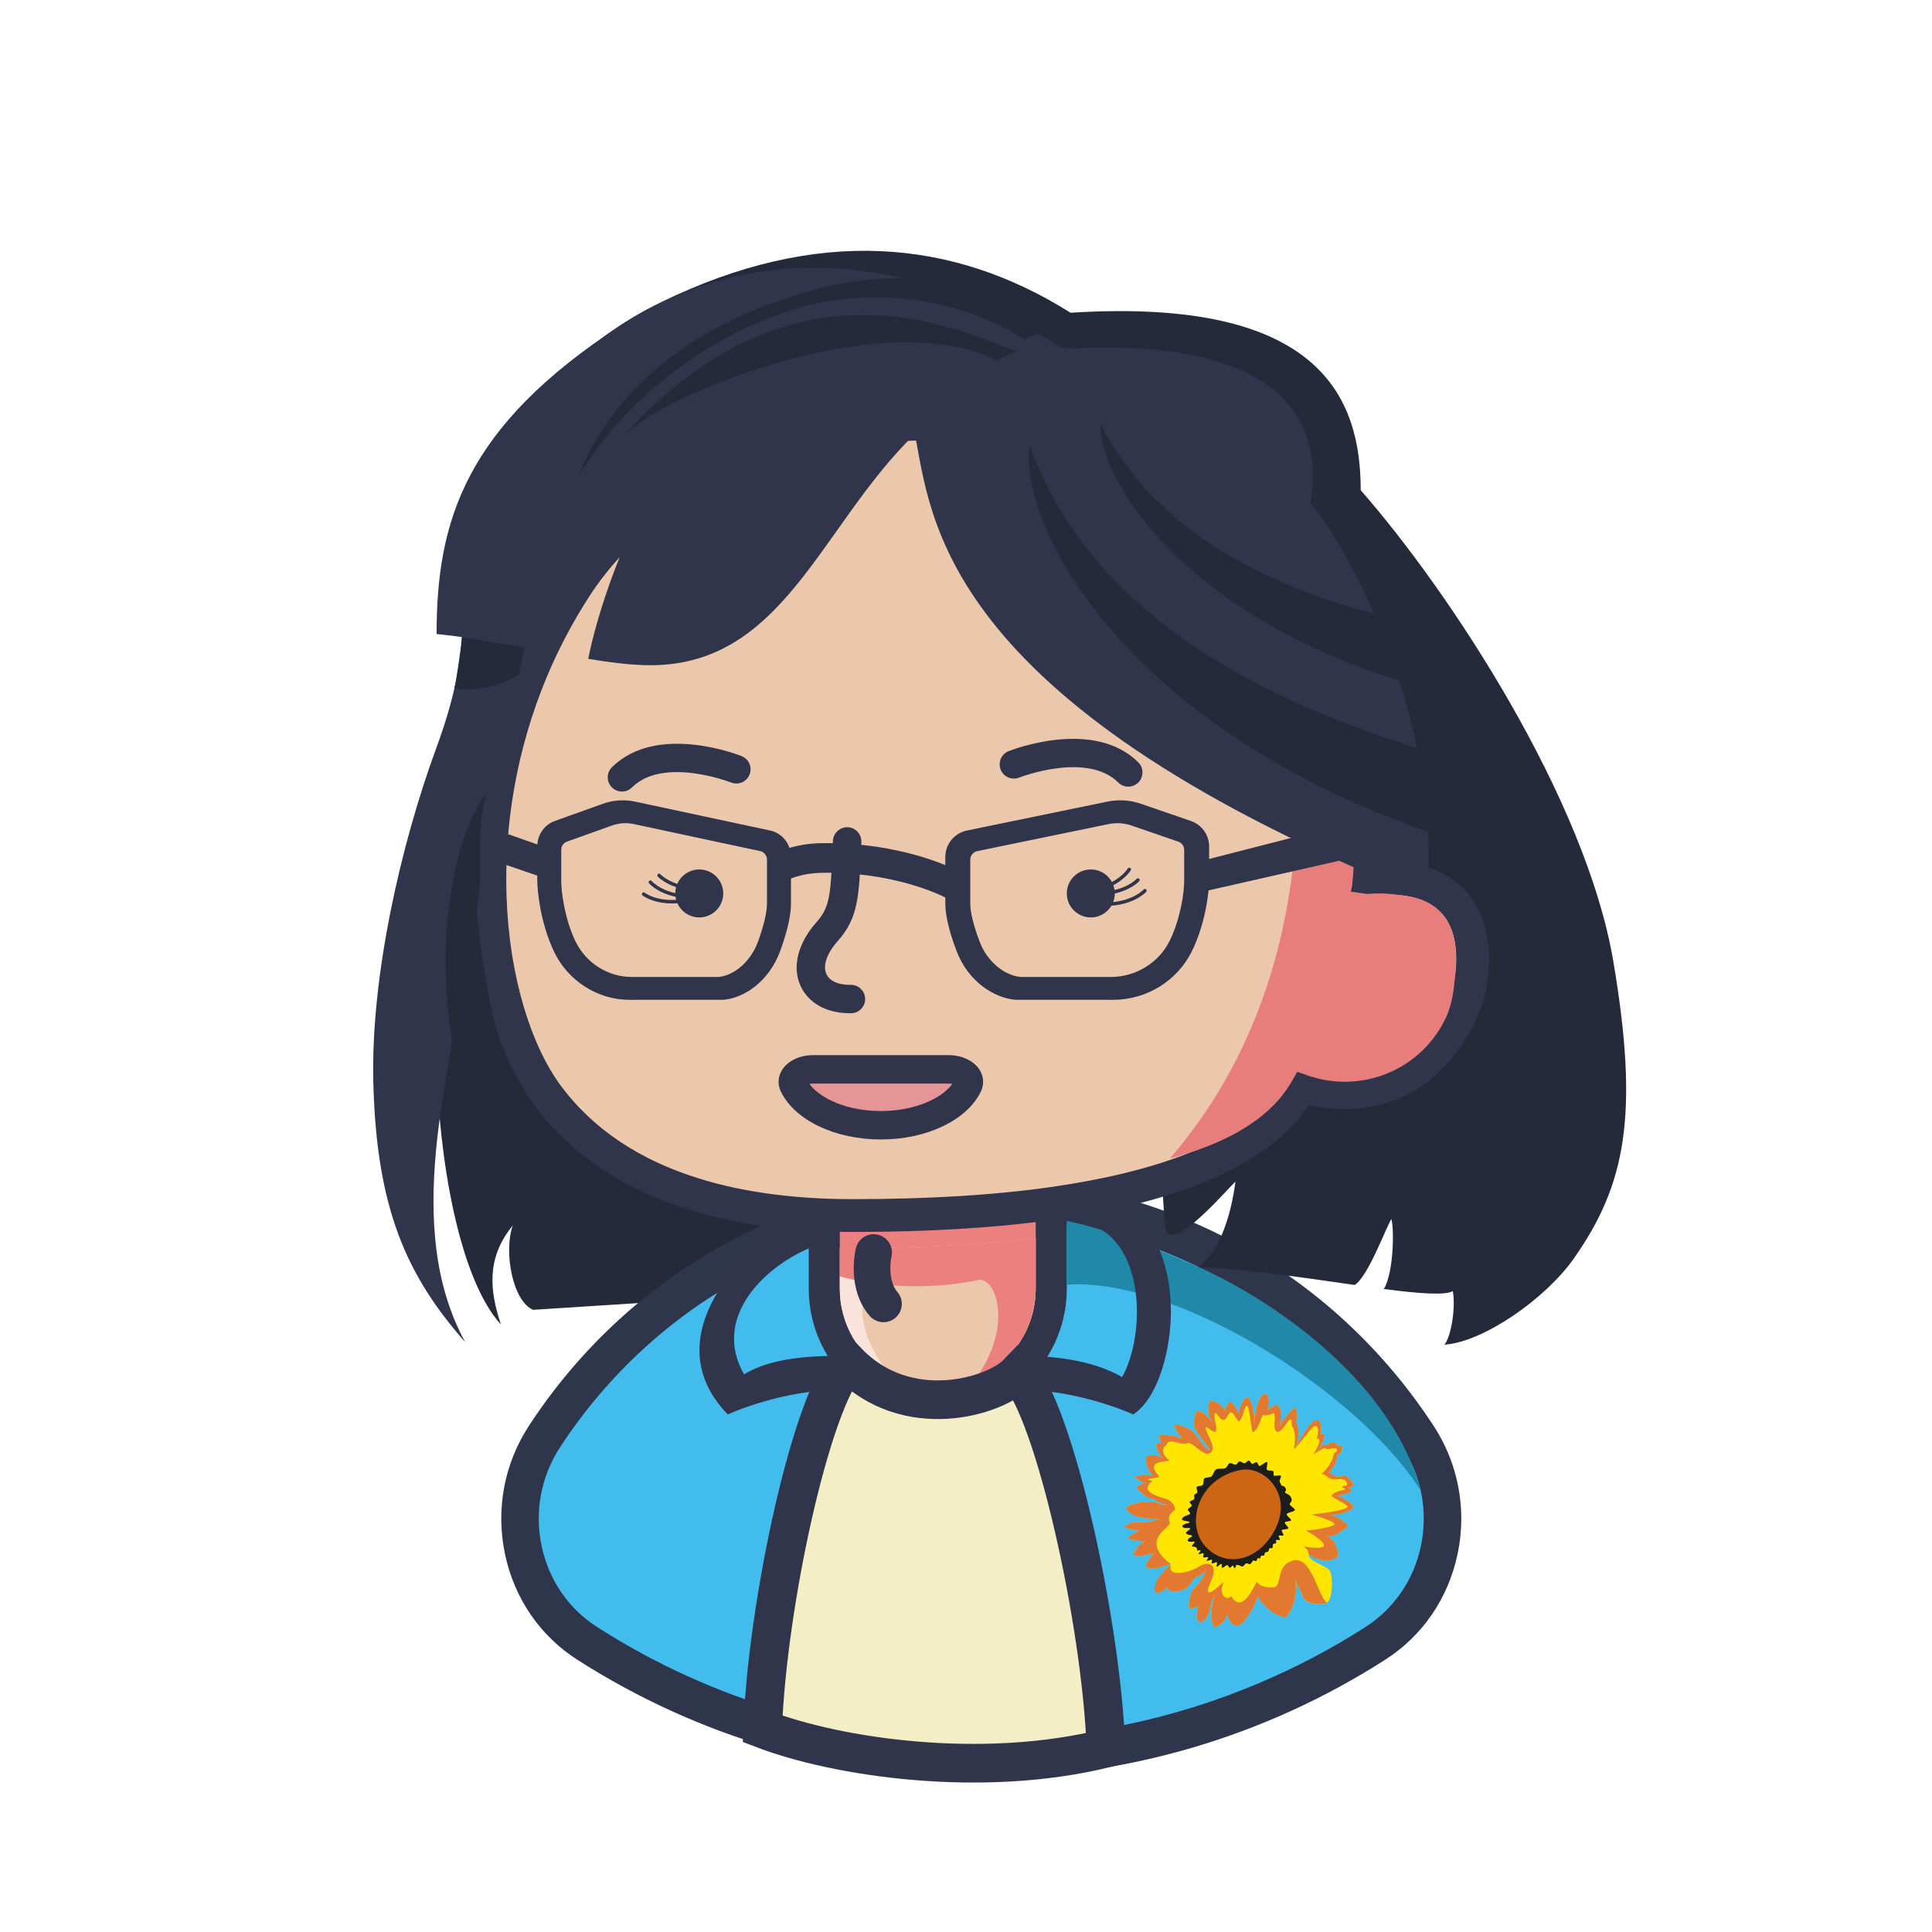 <svg xmlns="http://www.w3.org/2000/svg" viewBox="0 0 500 500"><defs><style>.cls-1{fill:#fad174;}.cls-2{fill:#eb807e;}.cls-3{fill:#e59595;}.cls-4{fill:#ebc7ac;}.cls-5{fill:#ffe601;}.cls-6{fill:#fae3db;}.cls-7{fill:#e77e7c;}.cls-8{fill:#30354b;}.cls-9{fill:#cc6615;}.cls-10{fill:#c4a046;}.cls-11{fill:#e37830;}.cls-12{fill:#252a3a;}.cls-13{fill:#2088a8;}.cls-14{fill:#1d1d1b;}.cls-15{fill:#42bbed;}.cls-16{fill:#2f354b;}.cls-17{fill:#f4eec6;stroke-miterlimit:10;stroke-width:10px;}.cls-17,.cls-18{stroke:#30354b;}.cls-19{fill:#6a6a6a;mix-blend-mode:color-dodge;opacity:.4;}.cls-18{fill:none;stroke-linecap:round;stroke-linejoin:round;stroke-width:.895px;}.cls-20{isolation:isolate;}</style></defs><g class="cls-20"><g id="Calque_1"><g><g><path class="cls-12" d="M112.991,275.263c.536,23.798,5.629,55.395,16.636,67.508-2.874-8.739-3.858-17.147,3.072-25.613-2.381,6.718-.076,19.542,5.27,21.827l63.955-4.116-2.666-204.619-65.898,26.093-20.368,118.919Z"></path><g><g><g><g><path class="cls-15" d="M355.924,425.312c-13.899,8.893-28.981,16.011-44.974,21.075-18.009,5.702-37.143,8.773-57.013,8.773-37.453,0-72.424-10.926-101.968-29.848-17.796-11.385-22.7-35.671-11.069-53.496,24.29-37.246,65.853-61.811,113.037-61.811,47.204,0,88.766,24.565,113.076,61.791,2.675,4.107,4.478,8.554,5.447,13.1,3.237,15.233-2.811,31.643-16.536,40.416Z"></path><path class="cls-16" d="M371.025,369.025c-26.151-40.077-69.924-64.004-117.089-64.004s-90.918,23.927-117.069,64.004c-6.397,9.83-8.588,21.574-6.184,33.119,2.384,11.465,9.053,21.195,18.726,27.396,31.269,20.019,67.423,30.606,104.527,30.606,37.123,0,73.277-10.588,104.546-30.606,9.693-6.201,16.342-15.931,18.746-27.396,.64-3.051,.95-6.101,.95-9.132,0-8.474-2.442-16.769-7.153-23.987Zm-216.478,52.061c-7.444-4.765-12.542-12.223-14.384-21.036-1.861-8.873-.155-17.905,4.749-25.462,24.348-37.306,65.097-59.597,109.024-59.597,21.964,0,43.133,5.563,61.859,15.792,18.726,10.249,35.01,25.143,47.184,43.806,3.819,5.842,5.68,12.601,5.467,19.46-.058,2.014-.291,4.008-.698,6.002-1.842,8.793-6.959,16.27-14.384,21.036-8.801,5.643-18.029,10.488-27.566,14.515-22.623,9.591-47.029,14.575-71.862,14.575-35.301,0-69.672-10.049-99.39-29.091Z"></path></g><g><path class="cls-2" d="M213.324,303.832v29.682c0,16.224,13.153,29.36,29.376,29.36s29.36-13.136,29.36-29.36v-29.682h-58.737Zm54.717,29.682c0,13.973-11.368,25.34-25.34,25.34-13.989,0-25.357-11.368-25.357-25.34v-9.727c.868,.032,1.737,.032,2.621,.032,17.864,0,34.007-.9,48.076-2.669v12.364Z"></path><path class="cls-8" d="M209.305,299.796v33.718c0,18.41,14.986,33.38,33.396,33.38,6.791,0,13.113-2.037,18.389-5.532,9.028-5.98,14.99-16.229,14.99-27.848v-33.718h-66.776Zm58.737,33.718c0,13.973-11.368,25.34-25.34,25.34-13.989,0-25.357-11.368-25.357-25.34v-25.678h50.697v25.678Z"></path><path class="cls-4" d="M268.041,320.345v13.169c0,10.5-6.415,19.52-15.532,23.363-3.023,1.27-6.335,1.978-9.808,1.978-4.711,0-9.117-1.286-12.895-3.537-7.461-4.406-12.461-12.542-12.461-21.803v-10.532c.868,.032,1.737,.032,2.621,.032,17.864,0,34.007-.9,48.076-2.669Z"></path></g><path class="cls-2" d="M268.041,320.345v13.169c0,8.996-4.709,16.905-11.792,21.403-1.184,.752-2.435,1.409-3.741,1.959,10.178-14.487,4.824-26.53,.74-25.63-3.521,.788-15.404,2.926-29.376,.531-2.139-.354-4.325-.836-6.528-1.431v-7.364c.868,.032,1.737,.032,2.621,.032,17.864,0,34.007-.9,48.076-2.669Z"></path><path class="cls-6" d="M229.805,355.317c-7.461-4.406-12.461-12.542-12.461-21.803v-3.168c2.203,.595,4.39,1.077,6.528,1.431-1.868,9.114-.297,14.878,5.933,23.54Z"></path><path class="cls-13" d="M367.668,385.711c-17.183-26.789-64.645-55.364-91.588-53.219v-16.531c11.394,2.377,24.626,7.731,35.268,12.509,15.41,6.919,48.306,27.377,56.32,57.241Z"></path></g><path class="cls-10" d="M354.273,289.347c-.091,.03-.149,.065-.209,.111,.025-.008,.023-.008,.045-.016,.046-.028,.102-.06,.164-.095Z"></path><path class="cls-1" d="M365.978,282.281c-.186,2.409-1.159,6.307-2.082,8.524-1.032,2.478-2.401,5.376-4.356,7.253-2.057,1.976-4.972,3.051-7.821,2.82-.471-.038-.938-.112-1.398-.219-2.737-.636-5.092-2.411-6.521-4.816-1.22-2.054-1.403-4.393-1.441-6.724-.107-6.733,1.411-13.678,4.426-19.708,1.195-2.391,4.378-2.862,6.547-1.717,2.284,1.207,2.719,3.999,1.859,6.238-.572,1.489-1.167,2.919-1.691,4.374-.858,2.383-1.386,4.843-1.616,7.366-.087,.956-.131,1.916-.132,2.876-.001,.903-.102,1.95,.549,2.684,.218,.245,.54,.394,.864,.278,.224-.08,.404-.249,.562-.427,1.114-1.254,2.615-3.139,2.794-5.041l9.456-3.761Z"></path></g><path class="cls-17" d="M286.221,452.444c-1.216-32.719-13.364-87.179-22.819-97.127-5.954,6.238-28.703,12.991-43.921-2.732-9.455,9.948-20.886,62.131-22.102,94.851,19.147,7.339,56.461,12.97,88.842,5.009Z"></path><path class="cls-8" d="M263.471,359.712l-.139-8.789c13.587-.222,22.281,2.628,27.045,5.48,1.995-3.387,3.928-9.773,3.854-17.414-.044-4.52-1.016-15.583-9.083-20.689l4.701-7.427c8.25,5.221,13.051,15.438,13.172,28.031,.099,10.233-3.215,22.845-9.738,27.152,0,0-14.279-6.595-29.812-6.345Z"></path><path class="cls-8" d="M188.334,366.056c-20.827-21.643,8.596-46.248,16.846-51.469l4.332,8.396c-12.502,5.351-25.128,18.468-16.95,32.687,4.764-2.853,12.137-4.97,25.724-4.748l-.139,8.789c-15.534-.251-29.812,6.345-29.812,6.345Z"></path></g><path class="cls-12" d="M236.761,112.314c4.27,21.432,23.063,55.724,67.705,64.577,1.248,12.477-6.428,109.557-2.871,140.706,.959,8.403,18.242-12.456,18.142-11.728-1.386,10.04-4.363,17.927-9.624,22.198,6.959-.284,26.096,2.381,40.471,4.478,3.438-2.104,7.905-14.375,9.498-17.085,.732,2.355,.673,13.718-1.937,18.137,8.9,1.159,15.986,1.712,17.837,.536,.786,3.97-.355,11.668-2.159,13.869,10.106-.686,26.197-11.921,33.494-22.316,13.332-18.991,16.979-36.927,10.206-76.912-7.083-41.812-41.97-95.197-65.371-121.908,0-23.848-10.38-50.022-75.088-45.926-30.561-19.243-65.671-22.381-105.936-2.748-43.106,21.017-41.091,55.58-41.5,62.951l107.134-28.83Z"></path><path class="cls-8" d="M228.653,342.184c-1.338,0-2.667-.564-3.602-1.661-5.879-6.89-3.807-16.418-3.55-17.481,.61-2.543,3.169-4.109,5.707-3.496,2.534,.608,4.097,3.151,3.501,5.685-.366,1.616-.802,6.398,1.543,9.148,1.697,1.989,1.46,4.976-.529,6.672-.892,.761-1.982,1.132-3.07,1.132Z"></path><path class="cls-4" d="M379.281,259.437c-3.441,8.988-14.873,28.83-42.593,21.787-3.489,6.287-9.326,11.818-17.623,16.465-7.059,3.971-15.886,7.3-26.563,9.937-5.933,1.463-12.429,2.701-19.504,3.714-14.809,2.138-32.142,3.248-52.112,3.248-2.155,0-4.374-.032-6.625-.113-11.287-.402-23.491-1.897-35.117-5.579-14.278-4.502-27.656-12.268-37.319-25.276-19.118-25.694-23.427-84.56,7.236-131.767,33.139-51.035,117.2-51.517,163.941-23.636,5.29,3.152,10.098,6.673,14.31,10.516,17.976,16.481,32.785,56.566,26.337,88.402,2.621-.129,5.531-.032,8.811,.273,23.7,2.283,18.861,26.643,16.819,32.029Z"></path><path class="cls-8" d="M381.627,233.636c-3.785-6.11-10.099-9.624-18.773-10.455-1.476-.136-2.868-.238-4.192-.288,1.969-14.495,.136-30.026-4.073-44.267-5.313-17.958-14.393-33.862-24.408-43.028-4.396-3.989-9.437-7.706-15.005-11.033-.339-.203-.679-.407-1.018-.594-51.26-29.856-135.618-25.308-168.648,25.562-14.325,22.031-22.456,48.917-22.965,75.735-.017,.152-.017,.322-.017,.475l.051,1.154c.085,1.121,.272,2.394,.289,3.344,.458,5.669,1.307,13.392,2.461,20.809,1.188,7.435,2.682,14.58,4.464,19.129,2.343,6.026,5.245,11.423,8.623,15.972,3.598,4.837,7.808,9.148,12.611,12.934,7.52,5.958,16.498,10.591,26.835,13.85,10.591,3.361,22.778,5.296,36.255,5.771,2.139,.085,4.362,.119,6.772,.119,19.859,0,37.596-1.104,52.702-3.293,7.18-1.018,13.868-2.291,19.927-3.785,1.578-.39,3.106-.798,4.617-1.222,8.928-2.495,16.651-5.55,22.999-9.131,4.243-2.377,7.943-5.007,11.066-7.893,2.546-2.325,4.719-4.837,6.518-7.468,11.695,2.308,20.589,.169,27.259-3.751,10.489-6.161,15.497-16.719,17.262-21.335h.017c1.612-4.277,4.481-17.5-1.629-27.31Zm-6.314,24.289c-1.613,4.226-5.126,11.22-11.864,15.853-5.856,4.039-14.139,6.263-25.715,3.327l-3.174-.798-1.578,2.851c-.221,.407-.458,.815-.713,1.222-3.225,5.16-8.351,9.726-15.276,13.613-5.126,2.868-11.27,5.414-18.365,7.553-2.291,.679-4.668,1.341-7.146,1.952-5.771,1.426-12.204,2.648-19.095,3.65-14.716,2.122-32.046,3.191-51.497,3.191-2.309,0-4.43-.034-6.484-.102-12.696-.458-24.136-2.258-33.981-5.398-4.617-1.459-8.928-3.208-12.917-5.245-6.535-3.344-12.204-7.452-16.973-12.306-1.918-1.952-3.683-4.006-5.312-6.195-7.808-10.507-13.46-28.397-14.139-49.325v-.051c-.577-17.551,2.36-37.223,10.405-56.487,2.987-7.129,6.67-14.19,11.134-21.064,7.35-11.338,17.772-20.538,30.586-27.259,12.34-6.467,26.886-10.659,43.13-12.238,4.77-.475,9.556-.696,14.359-.696,25.426,0,50.835,6.382,70.134,17.89,3.514,2.088,6.806,4.362,9.794,6.755,1.341,1.053,2.614,2.139,3.819,3.242,8.69,7.961,16.719,22.049,21.624,38.038,4.583,14.97,6.416,31.605,3.429,46.388l-.051,.22-1.036,5.126,2.529-.119,2.919-.136c2.394-.119,5.075-.034,8.198,.254,5.975,.577,10.014,2.699,12.374,6.484,4.311,6.959,1.799,17.364,.883,19.808Z"></path><path class="cls-7" d="M350.231,234.28m-1.58-3.673l.862,.394c.524-1.873,.427-1.782,.735-5.497,.559-6.48,.44-16.136-1.507-30.281-2.148-15.541-11.371-29.834-17.398-37.93,6.2,31.843,8.468,74.461-9.292,112.63-4.837,10.398-11.139,20.444-19.26,29.873,.54-.136,1.082-.287,1.609-.439,.055-.012,.125-.038,.18-.05,.555-.151,1.097-.317,1.626-.484,1.389-.407,2.726-.848,4.023-1.306,.474-.171,.935-.342,1.396-.514,2.988-1.123,5.726-2.385,8.224-3.754,.819-.457,1.625-.915,2.391-1.406,.539-.336,1.079-.687,1.591-1.04,.056-.027,.099-.055,.143-.099,.526-.352,1.04-.72,1.541-1.104,.358-.27,.687-.527,1.016-.783,.661-.544,1.294-1.089,1.901-1.636,.492-.462,.957-.925,1.423-1.403,.379-.392,.744-.784,1.096-1.193,.381-.438,.736-.877,1.077-1.333,.252-.323,.503-.645,.728-.969,.283-.382,.552-.781,.809-1.18s.499-.799,.743-1.215l1.422-2.509,.414,.148s2.083,.742,2.083,.742c14.126,4.985,29.737-1.364,36.07-15.109,1.577-3.422,2.035-7.473,2.326-11.197,.315-4.049,.378-8.62-1.403-12.374-1.801-3.797-5.293-6.679-10.37-7.542-2.634-.437-5.53-.825-7.563-.826l-3.428,.156m-14.392,16.302"></path><circle class="cls-8" cx="282.298" cy="231.223" r="6.206"></circle><path class="cls-8" d="M291.994,203.579c-.937,0-1.876-.356-2.593-1.069-8.126-8.074-25.478-1.339-25.652-1.27-1.89,.746-4.026-.175-4.776-2.061-.75-1.887,.168-4.023,2.054-4.776,.893-.355,22.004-8.59,33.559,2.887,1.442,1.431,1.45,3.761,.017,5.203-.719,.724-1.664,1.087-2.61,1.087Z"></path><path class="cls-8" d="M160.966,204.854c-.946,0-1.891-.362-2.61-1.087-1.432-1.442-1.425-3.771,.017-5.203,11.556-11.48,32.665-3.245,33.558-2.887,1.888,.753,2.807,2.893,2.054,4.782-.752,1.886-2.885,2.805-4.777,2.055h0c-.172-.069-17.523-6.801-25.65,1.27-.717,.713-1.655,1.069-2.593,1.069Z"></path><g><path class="cls-3" d="M245.468,276.749c3.53,0,6.074,2.091,5.058,4.168-2.914,5.957-11.912,10.296-22.56,10.296s-19.647-4.34-22.56-10.296c-1.016-2.076,1.527-4.168,5.058-4.168h35.005Z"></path><path class="cls-8" d="M227.966,294.893c-11.855,0-22.249-4.967-25.865-12.36-.899-1.835-.788-3.892,.303-5.641,1.47-2.357,4.558-3.822,8.059-3.822h35.005c3.5,0,6.589,1.464,8.059,3.82,1.092,1.751,1.202,3.806,.304,5.642-3.616,7.393-14.011,12.36-25.865,12.36Zm-18.495-14.362c2.729,3.652,9.503,7.003,18.495,7.003,8.992,0,15.767-3.352,18.495-7.003-.272-.06-.603-.102-.993-.102h-35.005c-.39,0-.721,.042-.992,.102Zm37.901,.372h0Z"></path></g><path class="cls-8" d="M219.942,262.231c-5.965,0-10.716-2.624-12.752-7.061-2.253-4.909-.711-11.085,4.124-16.521,3.406-3.829,3.656-6.838,4.162-18.974l.088-2.074c.086-2.029,1.804-3.556,3.833-3.518,2.03,.088,3.605,1.804,3.518,3.834l-.087,2.064c-.505,12.101-.736,17.623-6.017,23.56-2.834,3.185-3.931,6.385-2.933,8.56,.819,1.786,3.142,2.851,6.283,2.768,2.012-.023,3.706,1.585,3.74,3.617s-1.586,3.707-3.617,3.741c-.114,.001-.228,.003-.341,.003Z"></path><polygon class="cls-19" points="122.715 229.664 123.105 239.594 122.579 226.897 122.715 229.664"></polygon><path class="cls-18" d="M282.746,230.495c7.135-1.439,9.506-5.487,9.506-5.487"></path><path class="cls-18" d="M284.094,231.251c7.279,0,10.403-3.5,10.403-3.5"></path><path class="cls-18" d="M285.895,234.013c7.279,0,10.403-3.5,10.403-3.5"></path><circle class="cls-8" cx="180.969" cy="231.223" r="6.206"></circle><path class="cls-18" d="M180.969,230.054c-7.196,0-10.403-3.5-10.403-3.5"></path><path class="cls-8" d="M364.906,230.632c-121.883-49.798-123.875-96.886-128.145-118.318-24.744,24.02-34.132,60.92-70.011,59.825-4.432-.135-9.298-.765-14.516-1.631,2.033-10.457,7.563-26.732,12.903-36.687-15.136,15.169-18.796,30.159-21.299,35.237-8.697-1.638-21.063-4.016-30.847-4.977,0-29.298,7.393-53.678,47.587-79.838,36.996-24.078,79.039-16.601,112.812,4.988,1.077,.688,2.34,1.025,3.617,.961,62.865-3.172,64.62,25.781,62.113,40.059,11.36,13.455,33.447,56.467,30.341,100.694l-4.554-.313Z"></path><path class="cls-8" d="M136.043,163.606c-.258,15.723-12.588,39.649-16.857,90.006-2.048,24.156-15.375,63.417,1.22,93.748-15.097-17.119-23.034-34.542-23.797-67.535-.623-26.943,6.95-60.847,16.382-86.461,9.885-26.843,5.788-37.778,6.27-50.353l16.782,20.596Z"></path><path class="cls-12" d="M266.465,114.985c-3.094,21.908,26.657,77.525,114.359,103.947l-5.27-22.692c-35.441-10.232-91.669-31.026-109.089-81.255Z"></path><path class="cls-12" d="M284.737,109.638c.041,17.257,26.82,55.083,90.816,70.114,5.642,1.325,.039-16.589-5.797-17.73-30.008-5.863-67.694-18.817-85.019-52.384Z"></path><path class="cls-12" d="M225.777,72.523c-34.338,3.877-65.077,22.154-76.154,50.954,16.061-27.415,53.773-51.772,89.169-46.332l-13.015-4.622Z"></path><path class="cls-12" d="M135.704,167.537l-16.151-2.666c-.284,3.375-1.464,11.209-1.942,13.214,3.994,1.002,11.235-.097,16.685-3.502l1.408-7.046Z"></path><path class="cls-12" d="M270.718,85.947c-21.962-21.042-67.738-19.722-103.388,14.211,25.384-22.067,65.018-32.686,97.988-12.222,1.026-.745,3.83-1.748,5.4-1.99Z"></path><path class="cls-12" d="M263.253,91.017c-13.462-4.694-56.956-27.951-102.042,21.876,11.545-11.656,68.68-34.164,96.805-19.49,.967-.819,3.69-2.029,5.237-2.386Z"></path><path class="cls-12" d="M129.728,304.186c-15.277-27.921-7.402-53.486-5.517-75.723,.044-8.452-.485-15.775,1.745-23.401-14.347,19.814-15.185,70.898,3.772,99.124Z"></path><g><path class="cls-5" d="M311.289,419.533c-.23,.132-.413,.335-.413,.335-.399-.052-1.023-.277-1.144-1.353s.329-2.74,.607-3.035c-.954,.676-2.237,.78-2.532,.659s0-3.659,.971-4.699c.971-1.04,3.017-3.329,3.139-5.011-.832,1.387-2.202,1.318-3.104,2.428s-1.101,2.202-3.373,2.844-3.364-.277-3.381-1.023c-.451,.78-1.925,1.561-2.618,1.717-.305-.788-.295-2.532,.208-3.485s1.994-2.826,3.329-4.127c-1.751,.121-2.826,1.717-6.45,.85,0-1.353,1.734-3.347,2.341-3.555-1.058,.104-1.491,.087-1.665,.087-.434,.364-2.532,.676-3.85,.451,.399-1.335,.954-2.809,3.069-3.745-1.457,.087-3.815-.468-4.63-.694,.295-.624,2.584-1.855,3.156-2.063-1.318-.017-3.728-.676-4.023-.971,.867-.486,1.526-1.387,4.04-1.214s4.613-.59,5.15-.936c-2.029,.069-4.613-.035-6.451-.763s-2.116-1.647-2.081-2.116,3.295-1.682,7.231-1.439c.468,.26,2.026,.927,3.512,.872-2.282-.364-3.273-1.513-4.373-1.705s-3.466-1.843-3.823-3.026c.485-.345,1.591-1.008,2.317-1.008-1.484-.489-2.621-1.31-2.747-1.721,.71-.237,3.426-.6,4.689-.158-.742-.695-2.21-2.968-1.737-5.036,1.879-.852,4.152,.221,4.452,.458-.963-.679-1.926-2.368-1.831-3.726,.426-.189,1.184-.253,1.389-.142-.284-.363-.663-1.168-.663-1.894,.963-.679,5.557,.174,6.378,1.042-1.137-.916-2.479-3.394-2.557-4.026,.773-.028,3.499,.769,4.686,1.778s2.581,3.412,3.234,4.005,2.098,1.829,.687-.138-3.244-4.245-3.42-5.387c-.171-1.112,.171-2.651,.77-3.719,1.71,.171,3.301,1.542,4.275,3.89-1.218-2.915-2.052-4.275-.727-6.541,1.683,.079,3.699,1.843,3.731,2.851,.126-1.26,.882-2.3,1.166-2.615,.599,.126,1.888,1.449,2.267,3.15,.316-1.764,1.198-3.623,2.206-4.284,1.323,.158,2.174,4.883,1.827,7.529,.41-3.308,.662-7.781,2.898-8.411,1.323,.284,1.008,3.497,.662,4.316,.473-.567,1.922-1.481,2.205-1.481,1.229,.504,1.827,3.087,.788,5.702,1.04-2.016,3.434-4.631,4.064-4.946,.567,.284,.756,3.024,.252,3.78,.599,.504,1.418,4.473-.63,6.994,2.048-2.52,4.19-8.002,6.427-7.466,.914,.567,.819,2.678,.504,3.528,.378-.063,.819-.095,1.04,.158,.189,.599-.599,2.835-1.764,4.032,1.166-1.197,1.985-1.922,2.457-1.355,.252-.347,2.394-1.355,2.489,.095,.819,0,1.386,.095,1.418,.567s-.095,1.544-1.229,1.953c.126,1.701-1.607,4.064-2.205,4.505,.756,0,1.04,.788,1.859,.945s1.323,.252,1.89-.158,2.331,1.607,2.489,2.016,.315,.851-1.197,1.04c.693,.504,1.544,.945-.284,1.544s-1.921,.449-2.677,.67c1.733,.252,4.19,2.205,4.253,2.835s-2.079,1.827-5.828,2.111c1.985,.189,3.15,1.859,3.812,2.016s.819,1.04,.032,1.418-2.678,2.426-5.009,1.953c2.055,.709,3.219,3.327,3.011,5.447-2.618,1.912-6.525,.416-7.605-.79-.125,2.244,4.956,2.891,5.627,4.71,.67,1.819,.575,6.894-.862,7.851s-5.458,.383-6.128-1.341-2.489-4.883-2.585-6.319c1.245,3.409,.862,8.713-2.011,11.586-2.585-.479-5.553-2.489-7.181-5.649-.192,1.723-3.334,7.277-4.923,7.756s-3.025-2.106-2.833-3.064c-.479,1.819-2.522,3.351-3.32,3.543-.798-.383-1.596-4.309,0-8.043-1.755,1.723-.88,5.063-3.137,6.361Z"></path><path class="cls-11" d="M338.642,402.142c1.081,1.205,4.987,2.701,7.605,.79,.208-2.119-.956-4.738-3.011-5.447,2.331,.473,4.221-1.575,5.009-1.953s.63-1.26-.032-1.418-1.827-1.827-3.812-2.016c3.749-.284,5.891-1.481,5.828-2.111s-2.52-2.583-4.253-2.835c.756-.221,.85-.071,2.677-.67s.977-1.04,.284-1.544c1.512-.189,1.355-.63,1.197-1.04s-1.922-2.426-2.489-2.016-1.071,.315-1.89,.158-1.103-.945-1.859-.945c.599-.441,2.331-2.804,2.205-4.505,1.134-.41,1.26-1.481,1.229-1.953s-.599-.567-1.418-.567c-.095-1.449-2.237-.441-2.489-.095-.473-.567-1.292,.158-2.457,1.355,1.166-1.197,1.953-3.434,1.764-4.032-.221-.252-.662-.221-1.04-.158,.315-.851,.41-2.961-.504-3.528-2.237-.536-4.379,4.946-6.427,7.466,1.267-.559,4.846-6.465,5.83-6.018s.358,2.908,.134,3.356c1.074-.626,1.074,1.163-.805,3.892,.85-.313,2.819-1.924,3.132-1.432s2.88-.58,2.953,.268c.092,1.075-.903,.45-.85,1.297,.045,.716-1.476,3.892-3.221,5.011,1.253-.045,1.745,1.342,2.998,1.387s3.242-.398,3.624,.85c.382,1.248-1.208,.671-1.208,1.029s1.566,.729,.268,.924-3.087,.955-2.998,1.492,4.25,2.148,4.116,2.819-4.474,1.535-9.44,1.975c3.356,.933,6.264,2.006,6.085,2.588s-5.458,1.566-7.427,1.566c1.342,.761,10.29,5.906-.761,4.116,1.453,.761,1.379,1.422,1.451,1.942Z"></path><path class="cls-14" d="M320.435,385.661c3.357-.844,7.896,1.391,5.397,7.273-2.499,5.882-6.726,6.684-9.838,3.688-3.113-2.996-1.566-9.451,4.442-10.961Z"></path><path class="cls-11" d="M302.978,404.782c-1.751,.121-2.826,1.717-6.45,.85,0-1.353,1.734-3.347,2.341-3.555-1.058,.104-1.491,.087-1.665,.087-.434,.364-2.532,.676-3.85,.451,.399-1.335,.954-2.809,3.069-3.745-1.457,.087-3.815-.468-4.63-.694,.295-.624,2.584-1.855,3.156-2.063-1.318-.017-3.728-.676-4.023-.971,.867-.486,1.526-1.387,4.04-1.214s4.613-.59,5.15-.936c-2.029,.069-4.613-.035-6.451-.763s-2.116-1.647-2.081-2.116,3.295-1.682,7.231-1.439c.468,.26,2.026,.927,3.512,.872-2.282-.364-3.273-1.513-4.373-1.705s-3.466-1.843-3.823-3.026c.485-.345,1.591-1.008,2.317-1.008-1.484-.489-2.621-1.31-2.747-1.721,.71-.237,3.426-.6,4.689-.158-.742-.695-2.21-2.968-1.737-5.036,1.879-.852,4.152,.221,4.452,.458-.963-.679-1.926-2.368-1.831-3.726,.426-.189,1.184-.253,1.389-.142-.284-.363-.663-1.168-.663-1.894,.963-.679,5.557,.174,6.378,1.042-1.137-.916-2.479-3.394-2.557-4.026,.773-.028,3.499,.769,4.686,1.778s2.581,3.412,3.234,4.005,2.098,1.829,.687-.138-3.244-4.245-3.42-5.387c-.171-1.112,.171-2.651,.77-3.719,1.71,.171,3.301,1.542,4.275,3.89-1.218-2.915-2.052-4.275-.727-6.541,1.683,.079,3.699,1.843,3.731,2.851,.126-1.26,.882-2.3,1.166-2.615,.599,.126,1.888,1.449,2.267,3.15,.316-1.764,1.198-3.623,2.206-4.284,1.323,.158,2.174,4.883,1.827,7.529,.41-3.308,.662-7.781,2.898-8.411,1.323,.284,1.008,3.497,.662,4.316,.473-.567,1.922-1.481,2.205-1.481,1.229,.504,1.827,3.087,.788,5.702,1.04-2.016,3.434-4.631,4.064-4.946,.567,.284,.756,3.024,.252,3.78,.599,.504,1.418,4.473-.63,6.994,.493-1.278,.531-4.709-.155-5.585s.076-2.135-.686-2.097-1.868,3.202-3.431,3.202c-1.372-.991-.152-3.012-.801-4.956-1.41,.686-2.02,.762-2.935,.572-.724,2.173-1.525,4.041-2.592,4.498-.496-1.677-.801-6.9-1.487-6.862s-.874,3.469-2.095,4.003c-1.221-1.029-1.564-3.888-2.975-1.258s-2.583-1.449-3.178-.801,.815,3.888,.205,4.651-2.63-1.982-2.592-.801,3.05,5.146,1.182,6.366-4.536-3.164-6.061-2.478c-1.525,.686-4.918-1.754-5.299,.572-1.144,.267-1.449,2.279,.877,3.903-1.525,.405-6.519-.053-2.63,4.255-1.715,.343-4.613,.398-1.83,1.038-1.449,1.021-3.025,2.902,3.355,4.566,1.754,.457,2.63,2.249,2.478,2.821-1.339,1.078-1.953,1.915-1.395,3.31s-8.123,4.381,.263,10.784Z"></path><path class="cls-5" d="M338.642,402.142c-.125,2.244,4.956,2.891,5.627,4.71,.67,1.819,.575,6.894-.862,7.851s-5.458,.383-6.128-1.341-2.489-4.883-2.585-6.319"></path><g><path class="cls-9" d="M321.091,380.107c6.354-1.138,14.072,6.665,9.144,16.022-4.35,8.259-13.149,10.182-18.554,4.207-5.405-5.974-1.96-18.192,9.41-20.229Z"></path><path class="cls-14" d="M319.086,405.14c-.189,0-.631,.607-.819,.597-.295-.015-.334-.655-.625-.694-.278-.038-1.085,.753-1.359,.694-.247-.053,.04-.954-.202-1.025-.192-.056-.992,.826-1.181,.759-.197-.07,.216-1.09,.022-1.172-.221-.093-1.073,.413-1.289,.305-.214-.108,.208-.83-.001-.952-.161-.095-1.157,.389-1.315,.286-.163-.107,.511-.801,.352-.917-.208-.151-1.034,.183-1.235,.017-.208-.173,.209-.846,.009-1.036-.132-.125-1.13,.317-1.259,.186-.119-.122,.631-.817,.516-.945-.224-.248-.887,.278-.882-.055,.017-1.217-1.169-.75-1.344-1.042-.118-.197,.796-.923,.691-1.128-.117-.227-1.095,.244-1.787-.189-.087-.866,1.236-1.058,1.14-1.342-.117-.345-1.342-.101-1.601-.764-.107-.274,1.173-.867,1.126-1.16-.044-.273-1.908,.158-2.02-.514-.115-.693,1.874-.833,1.865-1.095-.01-.304-1.98-.357-1.98-.665-0-1.068,2.036-1.144,2.097-1.592,.043-.32-.662-.713-.596-1.034,.074-.358,.923-.644,1.025-1.001,.066-.229-.631-.733-.553-.961,.117-.341,1.013-.401,1.152-.73,.145-.341-.091-.79,.078-1.117,.115-.224,.628-.33,.754-.546,.162-.279-.356-1.178-.176-1.445,.273-.407,1.255-.173,1.567-.55,.324-.391,.062-1.314,.424-1.672,.386-.38,1.399-.193,1.826-.532,.514-.408,.635-1.468,1.204-1.813,.632-.383,1.717-.044,2.41-.343,.432-.187,.681-1.126,1.134-1.278s1.113,.482,1.587,.366c.373-.092,.536-.746,.92-.815h0c.36-.064,.94,.47,1.307,.456s.767-.705,1.137-.672c.295,.026,.56,.767,.854,.822,.305,.057,.855-.492,1.157-.405,.315,.091,.382,.821,.691,.944,.296,.118,1.682-1.136,1.97-.99,.388,.196-.326,1.801,.042,2.045,.35,.232,1.271,.049,1.598,.322,.258,.215-.074,.88,.167,1.12,.244,.243,1.569-.211,1.793,.056,.162,.193-.454,1.342-.304,1.547,.272,.372,.203,.515,.426,.906,.14,.245,.769,.188,.889,.44,.122,.254,.433,.48,.294,.913-.118,.366-.273,.173-.17,.542,.097,.347,1.23,.297,1.625,1.547,.279,.882-.493,1.057-.464,1.47,.027,.383,1.341,1.096,1.331,1.485-.013,.49-2.055,.637-2.128,1.134-.058,.396,1.23,1.154,1.134,1.553-.072,.301-1.52,.244-1.614,.546-.117,.376,1.06,1.165,.91,1.541-.118,.294-1.557,.176-1.695,.47-.106,.224,.556,1.092,.438,1.315-.143,.271-1.063-.109-1.215,.151-.116,.198,.405,.839,.284,1.031-.107,.168-.855-.112-.965,.051-.124,.183,.113,.579-.016,.756-.133,.182-.632,.144-.769,.319-.138,.175-.021,.781-.164,.948-.165,.194-.589-.053-.76,.13-.173,.186-.177,.661-.356,.836-.191,.186-.557,.071-.754,.245-.167,.147-.159,.617-.33,.755-.173,.14-.525-.052-.703,.078-.168,.124-.176,.59-.347,.705-.128,.086-.419-.178-.549-.098-.154,.096-.212,.642-.368,.731-.232,.132-.564-.198-.801-.081-.29,.142-.485,.762-.782,.881-.303,.121-.709-.259-1.019-.162-.401,.124-.62,.731-1.031,.812-.272,.054-.732-.404-1.008-.37-.202,.026-.552-.134-.605,.06-.407,1.479-.565,.334-.801,.029Zm2.174-24.742h0c-5.314,.952-9.455,4.354-11.076,9.102-1.339,3.92-.68,8.002,1.72,10.654,2.275,2.515,5.256,3.683,8.387,3.287,3.874-.488,7.39-3.225,9.647-7.509,2.18-4.14,2.037-8.42-.394-11.742-2.041-2.789-5.37-4.313-8.283-3.792Z"></path></g><path class="cls-11" d="M299.441,412.395c.694-.156,2.168-.936,2.618-1.717,.017,.746,1.11,1.665,3.381,1.023s2.471-1.734,3.373-2.844,2.272-1.04,3.104-2.428c-.121,1.682-2.168,3.971-3.139,5.011-.971,1.04-1.266,4.578-.971,4.699s1.578,.017,2.532-.659c-.277,.295-.728,1.959-.607,3.035s.746,1.301,1.144,1.353c0,0,.183-.203,.413-.335,2.257-1.299,1.382-4.638,3.137-6.361-1.596,3.734-.798,7.66,0,8.043,.798-.192,2.841-1.723,3.32-3.543-.192,.958,1.245,3.543,2.833,3.064s4.731-6.032,4.923-7.756c1.628,3.16,4.596,5.17,7.181,5.649,2.872-2.872,3.255-8.176,2.011-11.586,.096,1.436,1.915,4.596,2.585,6.319s4.692,2.298,6.128,1.341c-2.098-1.017-3.961-12.132-8.713-10.858s-2.716,6.787-5.092,6.957-3.817-.509-4.326-1.442c-.763,1.188-3.817,8.568-6.617,3.733-1.103,1.272-3.511-.11-1.951-3.733-1.103,1.018-5.853,5.599-3.393,.085,2.46-5.514-1.357-5.175-3.054-3.987-1.697,1.188-8.457,3.314-7.282-.676-1.734,1.899-5.619,5.387-3.537,7.612Z"></path></g><path class="cls-18" d="M178.622,232.076c-7.277-.191-10.308-3.771-10.308-3.771"></path><path class="cls-18" d="M177.424,233.052c-7.171,1.251-10.85-1.659-10.85-1.659"></path></g><path class="cls-8" d="M309.186,231.251l41.045-9.32h0c2.101-3.711-3.137-6.95-4.026-8.161l-37.386,9.583m-166.311,4.431l.092-7.99-10.984-3.875c-1.058,1.564-3.798,3.922-1.667,7.572l12.559,4.293m57.327,2.404c1.625-1.396,5.674-4.094,12.467-4.294,17.359-.46,32.065,5.214,36.65,9.017l-.751-9.416c-8.618-4.324-22.251-7.652-36.114-7.269-5.735,.169-10.121,1.748-13.234,3.435l.981,8.526Z"></path><path class="cls-8" d="M288.11,258.754l-25.284-.008c-5.404-.448-12.234-4.56-15.312-12.736-1.901-5.049-2.865-9.139-2.865-12.156v-12.088c0-3.288,2.337-6.154,5.557-6.817l36.398-7.491c2.886-.593,5.884-.4,8.669,.559l12.957,4.464c2.807,.967,4.693,3.611,4.693,6.58v8.525c0,3.302-.942,11.454-4.506,18.67-3.749,7.592-11.72,12.498-20.308,12.498Zm-23.981-5.916h23.376c6.429,0,12.391-3.66,15.187-9.324,2.77-5.608,3.775-12.391,3.775-15.581v-7.972c0-.967-.614-1.829-1.528-2.143l-12.117-4.175c-1.885-.65-3.915-.78-5.87-.379l-34.037,7.006c-1.049,.216-1.81,1.149-1.81,2.22v11.304c0,2.277,.833,5.69,2.407,9.873,1.885,5.007,6.242,8.765,10.617,9.171Z"></path><path class="cls-8" d="M143.374,246.256c-3.428-7.216-4.333-15.368-4.333-18.67v-8.525c0-2.969,1.814-5.614,4.513-6.58l12.462-4.464c2.679-.959,5.562-1.152,8.337-.559l35.006,7.491c3.097,.663,5.344,3.529,5.344,6.817v12.088c0,3.017-.927,7.107-2.755,12.156-2.96,8.176-9.529,12.288-14.726,12.736l-24.317,.008c-8.259,0-15.926-4.906-19.531-12.498Zm52.806-2.589c1.515-4.182,2.315-7.596,2.315-9.873v-11.304c0-1.071-.732-2.005-1.741-2.22l-32.736-7.006c-1.88-.402-3.832-.271-5.645,.379l-11.654,4.175c-.879,.315-1.47,1.176-1.47,2.143v7.972c0,3.19,.967,9.973,3.631,15.581,2.69,5.664,8.423,9.324,14.606,9.324h22.482c4.208-.405,8.399-4.164,10.211-9.171Z"></path></g></g></g></svg>